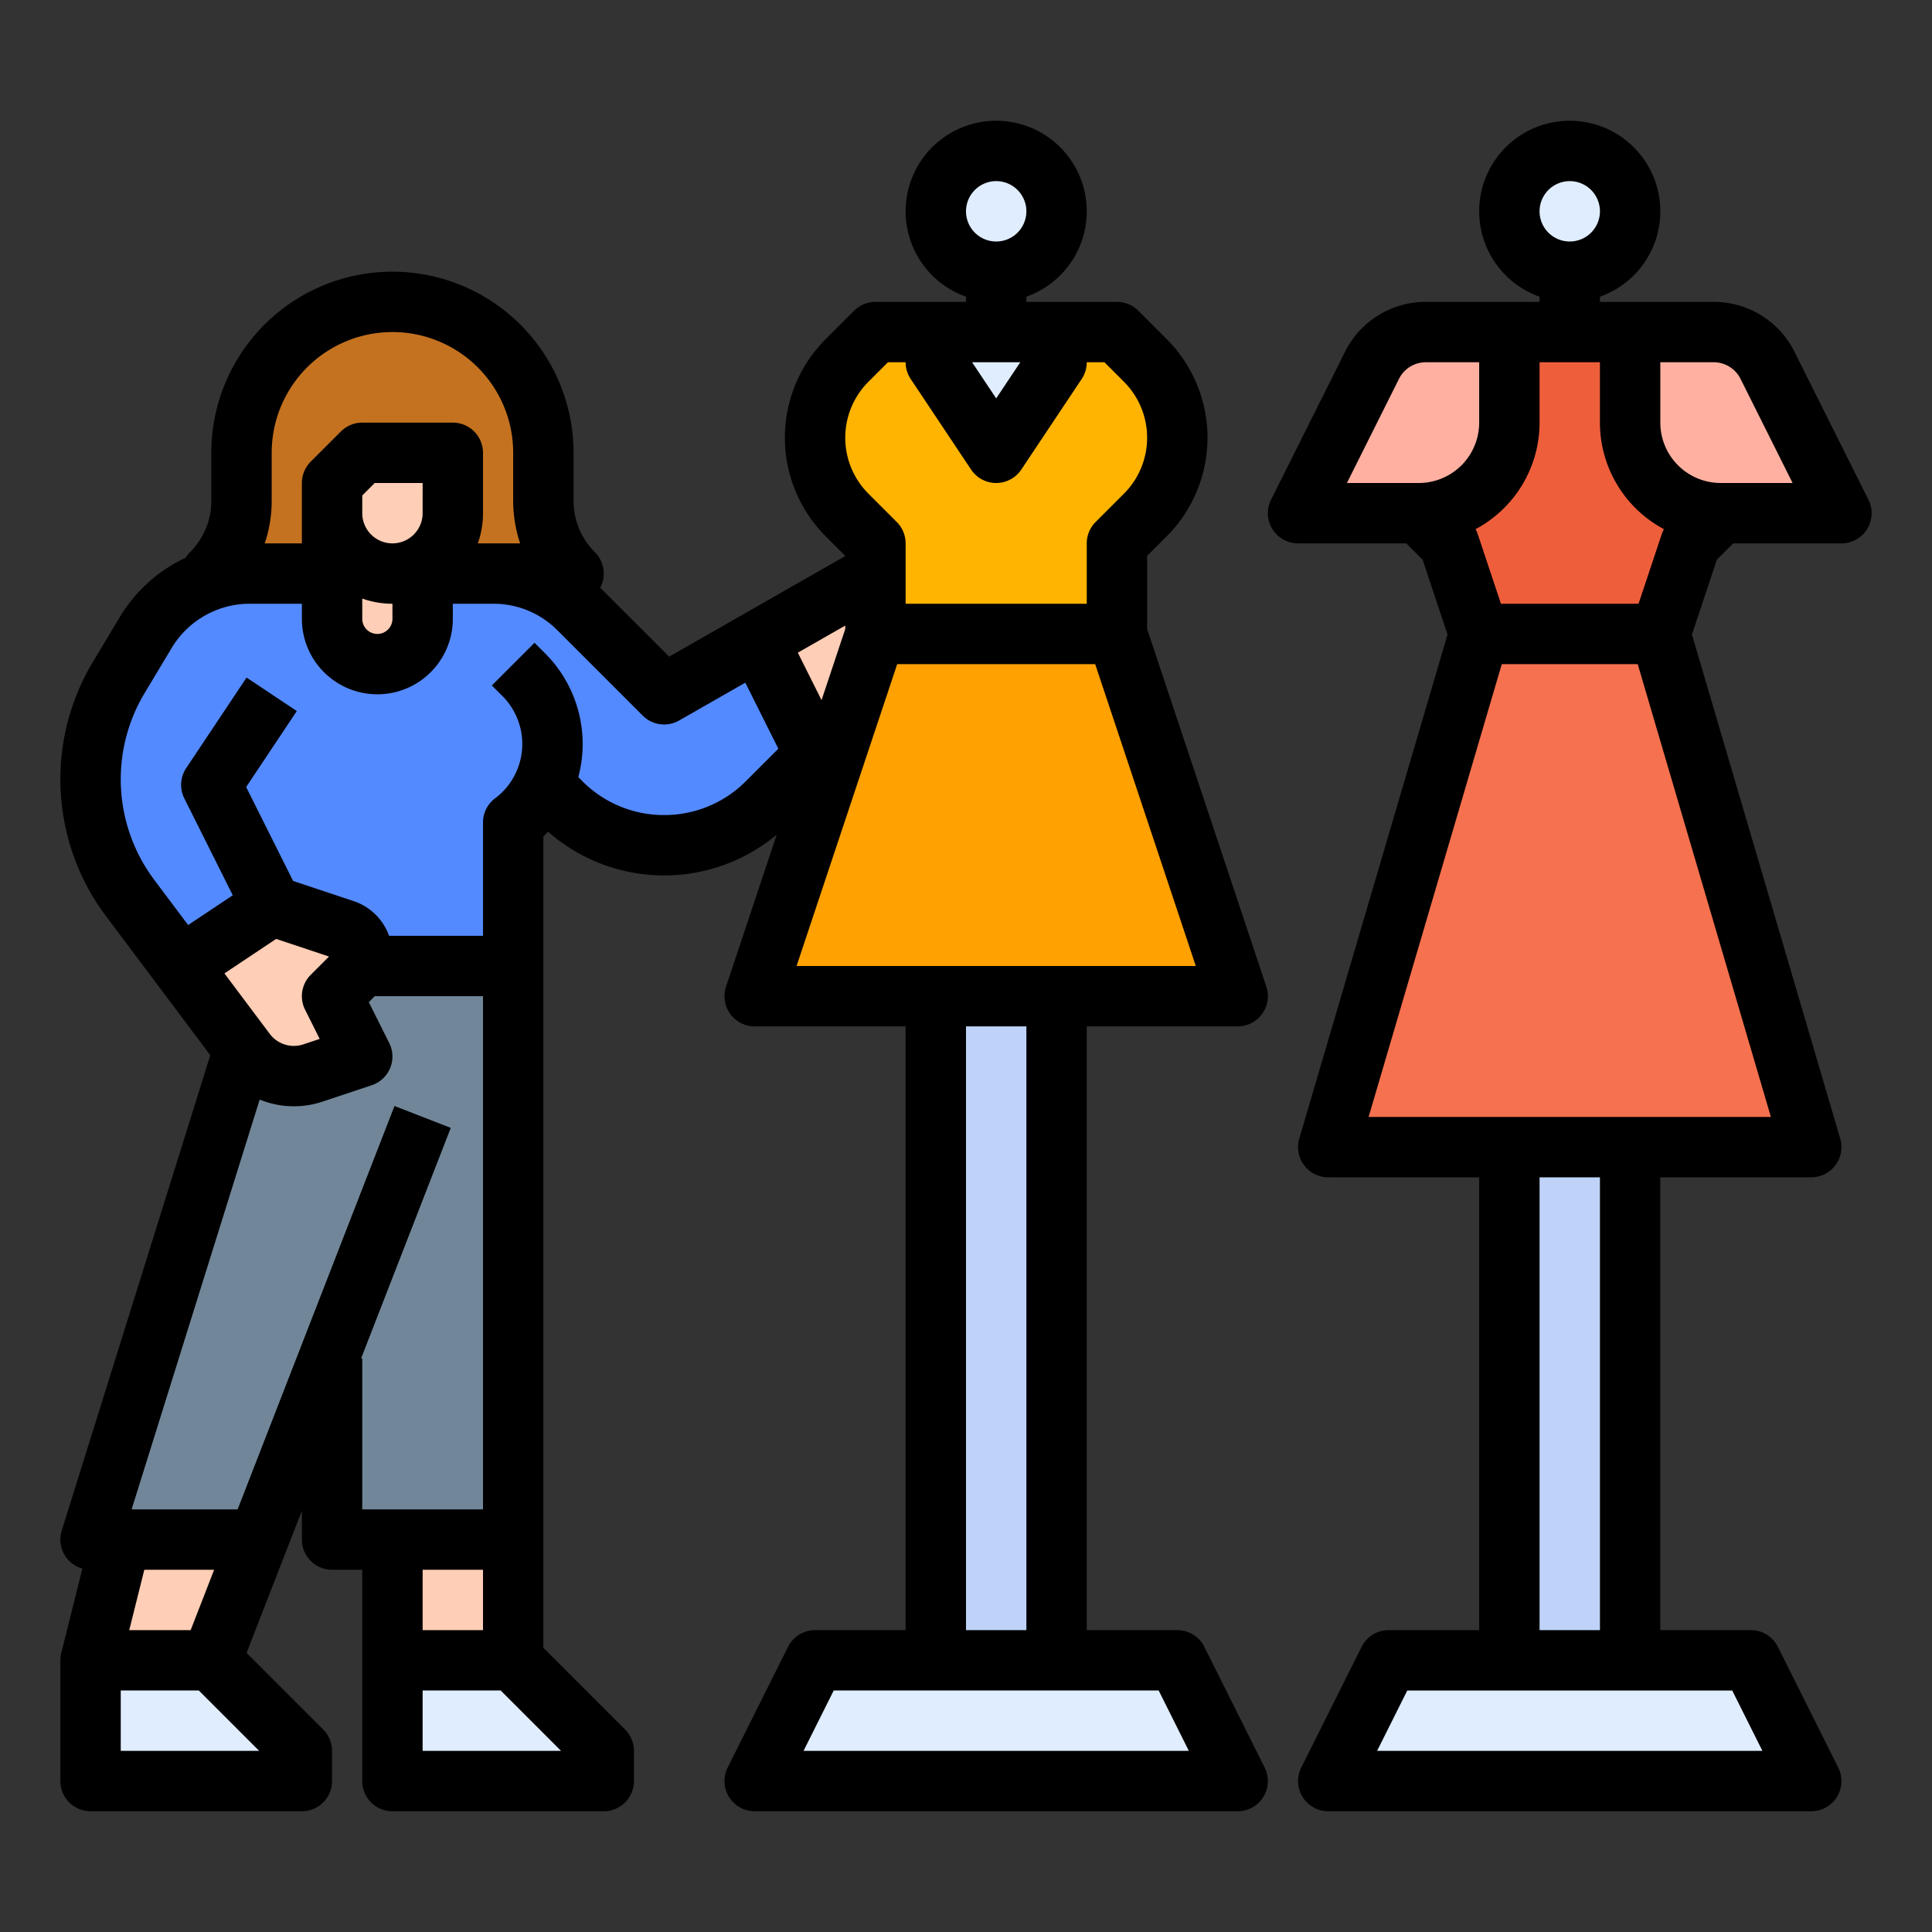<?xml version="1.0" encoding="UTF-8"?> <svg xmlns="http://www.w3.org/2000/svg" id="filled_outline" height="512" viewBox="0 0 512 512" width="512" data-name="filled outline"><rect x="0" y="0" width="512" height="512" fill="#333333" stroke="none"/><path d="m392 168-40 136h128l-40-136z" fill="#f5714f"></path><path d="m392 168h48l8-24 8-8-8-48h-64l-8 48 8 8z" fill="#ef5e3b"></path><path d="m136 256v152h-48v-50.286l-19.556 50.286h-44.444l40-128v-24z" fill="#718799"></path><path d="m232 152v32l-28.69 28.69a38.627 38.627 0 0 1 -54.62 0l-4.65-4.65a25.614 25.614 0 0 1 -3.32 5.37 26.202 26.202 0 0 1 -4.72 4.56v38.03h-88l-13.51-18.02a52.421 52.421 0 0 1 -3.02-58.43l7.21-12.01a31.997 31.997 0 0 1 27.44-15.54h64.63a31.995 31.995 0 0 1 22.62 9.37l22.63 22.63 24.89-14.22z" fill="#ffceb6"></path><path d="m216 200-12.69 12.69a38.627 38.627 0 0 1 -54.62 0l-4.65-4.65a25.614 25.614 0 0 1 -3.32 5.37 26.202 26.202 0 0 1 -4.72 4.56v38.03h-88l-13.51-18.02a52.421 52.421 0 0 1 -3.02-58.43l7.21-12.01a31.997 31.997 0 0 1 27.44-15.54h64.63a31.995 31.995 0 0 1 22.62 9.37l22.63 22.63 24.89-14.22z" fill="#548aff"></path><path d="m56 152a27.314 27.314 0 0 0 8-19.314v-12.686a40 40 0 0 1 40-40 40 40 0 0 1 40 40v12.686a27.314 27.314 0 0 0 8 19.314z" fill="#c47220"></path><path d="m136 440 24 24v8h-56v-32z" fill="#e0edff"></path><path d="m112 128v36a12 12 0 1 1 -24 0v-36z" fill="#ffceb6"></path><path d="m232 168-32 96h128l-32-96z" fill="#ffa100"></path><path d="m232 168h64v-24l7.515-7.515a28.971 28.971 0 0 0 8.485-20.485 28.971 28.971 0 0 0 -8.485-20.485l-7.515-7.515h-64l-7.515 7.515a28.971 28.971 0 0 0 -8.485 20.485 28.971 28.971 0 0 0 8.485 20.485l7.515 7.515z" fill="#ffb401"></path><path d="m280 88v8l-16 24-16-24v-8z" fill="#e0edff"></path><circle cx="264" cy="56" fill="#e0edff" r="16"></circle><path d="m248 264h32v176h-32z" fill="#bed3f7"></path><path d="m328 472h-128l16-32h96z" fill="#e0edff"></path><path d="m400 304h32v136h-32z" fill="#bed3f7"></path><path d="m480 472h-128l16-32h96z" fill="#e0edff"></path><path d="m56 440 24 24v8h-56v-32z" fill="#e0edff"></path><g fill="#ffceb6"><path d="m56 440h-32l8-32h36.444z"></path><path d="m104 408h32v32h-32z"></path><path d="m72 240-24 16 17.081 22.774a16 16 0 0 0 17.86 5.579l13.06-4.353-8-16 5.936-5.936a7.049 7.049 0 0 0 2.064-4.984 7.049 7.049 0 0 0 -4.82-6.687z"></path></g><path d="m400 88h-22.111a16 16 0 0 0 -14.311 8.845l-19.578 39.155h32a24 24 0 0 0 24-24z" fill="#ffb0a1"></path><path d="m432 88h22.111a16 16 0 0 1 14.311 8.845l19.578 39.155h-32a24 24 0 0 1 -24-24z" fill="#ffb0a1"></path><path d="m120 120h-24l-8 8v8a16 16 0 0 0 16 16 16 16 0 0 0 16-16z" fill="#ffceb6"></path><circle cx="416" cy="56" fill="#e0edff" r="16"></circle><path d="m328 272a8 8 0 0 0 7.589-10.53l-31.589-94.768v-19.389l5.172-5.172a36.971 36.971 0 0 0 -0-52.284l-7.515-7.515a8 8 0 0 0 -5.657-2.343h-24v-1.376a24 24 0 1 0 -16 0v1.376h-24a8 8 0 0 0 -5.657 2.343l-7.515 7.516a36.971 36.971 0 0 0 0 52.284l5.171 5.171v.043l-46.664 26.666-18.286-18.285c.118-.222.243-.44.341-.676a8.001 8.001 0 0 0 -1.734-8.719 19.184 19.184 0 0 1 -5.657-13.656v-12.687a48 48 0 0 0 -96 0v12.687a19.184 19.184 0 0 1 -5.657 13.656 7.954 7.954 0 0 0 -1.121 1.448 40.08 40.08 0 0 0 -17.404 15.629l-7.207 12.011a60.431 60.431 0 0 0 3.475 67.351l27.645 36.86-39.367 125.973a7.978 7.978 0 0 0 5.467 10.074l-5.593 22.372a7.999 7.999 0 0 0 -.239 1.94v32a8 8 0 0 0 8 8h56a8 8 0 0 0 8-8v-8a8.001 8.001 0 0 0 -2.343-5.657l-20.309-20.309 14.652-37.676v7.642a8 8 0 0 0 8 8h8v56a8 8 0 0 0 8 8h56a8 8 0 0 0 8-8v-8a8.001 8.001 0 0 0 -2.343-5.657l-21.657-21.656v-215.038c.423-.407.832-.827 1.232-1.254a46.601 46.601 0 0 0 60.601.808l-13.422 40.267a8 8 0 0 0 7.589 10.53h40v160h-24a8 8 0 0 0 -7.155 4.422l-16 32a8 8 0 0 0 7.155 11.578h128a8 8 0 0 0 7.155-11.578l-16-32a8 8 0 0 0 -7.155-4.422h-24v-160zm-64-224a8 8 0 1 1 -8 8 8.009 8.009 0 0 1 8-8zm6.386 48-6.386 9.578-6.386-9.578zm-40.243 5.172 5.172-5.172h4.686a7.998 7.998 0 0 0 1.344 4.438l16 24a8 8 0 0 0 13.312 0l16-24a7.998 7.998 0 0 0 1.344-4.438h4.686l5.171 5.171a20.971 20.971 0 0 1 0 29.657l-7.515 7.515a8.001 8.001 0 0 0 -2.343 5.657v16h-48v-16a8.001 8.001 0 0 0 -2.343-5.657l-7.514-7.514a20.971 20.971 0 0 1 -0-29.657zm-6.142 65.53-6.282 18.845-6.289-12.578 12.571-7.183zm-152-34.016v-12.687a32 32 0 0 1 64 0v12.687a35.384 35.384 0 0 0 1.842 11.313h-11.219a23.882 23.882 0 0 0 1.376-8v-16a8 8 0 0 0 -8-8h-24a8 8 0 0 0 -5.657 2.343l-8 8a8.001 8.001 0 0 0 -2.343 5.657v16h-9.842a35.384 35.384 0 0 0 1.842-11.313zm40 3.313a8 8 0 0 1 -16 0v-4.687l3.313-3.313h12.687zm-16 22.624a23.882 23.882 0 0 0 8 1.376v4a4 4 0 0 1 -8 0zm-22.818 90.203 14.008 4.669-4.847 4.847a8.001 8.001 0 0 0 -1.499 9.235l3.875 7.749-4.309 1.437a7.987 7.987 0 0 1 -8.93-2.789l-12.007-16.009zm-22.654 183.173h-16.282l4-16h18.503zm18.158 32h-36.686v-16h20.686zm35.858-170.899-41.572 106.899h-28.091l33.938-108.602a23.923 23.923 0 0 0 16.651.545l13.06-4.354a8 8 0 0 0 4.625-11.168l-5.421-10.842 1.58-1.58h28.686v136h-32v-40h-.305l23.761-61.101zm23.456 122.899v16h-16v-16zm20.686 48h-36.686v-16h20.686zm27.314-248a30.424 30.424 0 0 1 -21.657-8.971l-1.087-1.087a33.96 33.96 0 0 0 -8.8-32.8l-2.8-2.8-11.313 11.314 2.8 2.799a17.981 17.981 0 0 1 -1.938 27.108 8.001 8.001 0 0 0 -3.206 6.404v30.031h-24.891a15.019 15.019 0 0 0 -9.399-9.196l-16.037-5.346-12.442-24.883 13.425-20.138-13.312-8.875-16 24a7.999 7.999 0 0 0 -.499 8.016l12.842 25.683-11.827 7.885-8.973-11.964a44.432 44.432 0 0 1 -2.555-49.519l7.207-12.011a24.121 24.121 0 0 1 20.58-11.652h13.882v4a20 20 0 0 0 40 0v-4h10.745a23.838 23.838 0 0 1 16.971 7.03l22.627 22.627a8.001 8.001 0 0 0 9.626 1.289l17.546-10.026 8.75 17.5-8.61 8.61a30.425 30.425 0 0 1 -21.656 8.97zm61.766-40h52.468l26.666 80h-105.801zm77.29 288h-102.111l8-16h86.111zm-43.056-32h-16v-160h16z"></path><path d="m495.155 132.422-19.578-39.155a23.87 23.87 0 0 0 -21.466-13.267h-30.111v-1.376a24 24 0 1 0 -16 0v1.376h-30.111a23.87 23.87 0 0 0 -21.466 13.267l-19.578 39.155a8 8 0 0 0 7.155 11.578h28.686l4.322 4.321 6.609 19.828-39.292 133.593a8 8 0 0 0 7.675 10.258h40v120h-24a8 8 0 0 0 -7.155 4.422l-16 32a8 8 0 0 0 7.155 11.578h128a8 8 0 0 0 7.155-11.578l-16-32a8 8 0 0 0 -7.155-4.422h-24v-120h40a8 8 0 0 0 7.675-10.258l-39.292-133.593 6.609-19.828 4.322-4.321h28.686a8 8 0 0 0 7.155-11.578zm-79.155-84.422a8 8 0 1 1 -8 8 8.009 8.009 0 0 1 8-8zm-8 64v-16h16v16a32.026 32.026 0 0 0 16.957 28.233 7.974 7.974 0 0 0 -.547 1.236l-6.177 18.53h-36.468l-6.177-18.53a7.974 7.974 0 0 0 -.547-1.236 32.026 32.026 0 0 0 16.957-28.233zm-37.267-11.577a7.956 7.956 0 0 1 7.156-4.423h14.111v16a16.018 16.018 0 0 1 -16 16h-19.056zm96.323 363.577h-102.111l8-16h86.111zm-43.056-32h-16v-120h16zm45.308-136h-106.616l35.294-120h36.028zm-13.308-168a16.018 16.018 0 0 1 -16-16v-16h14.111a7.956 7.956 0 0 1 7.156 4.423l13.789 27.577z"></path></svg> 